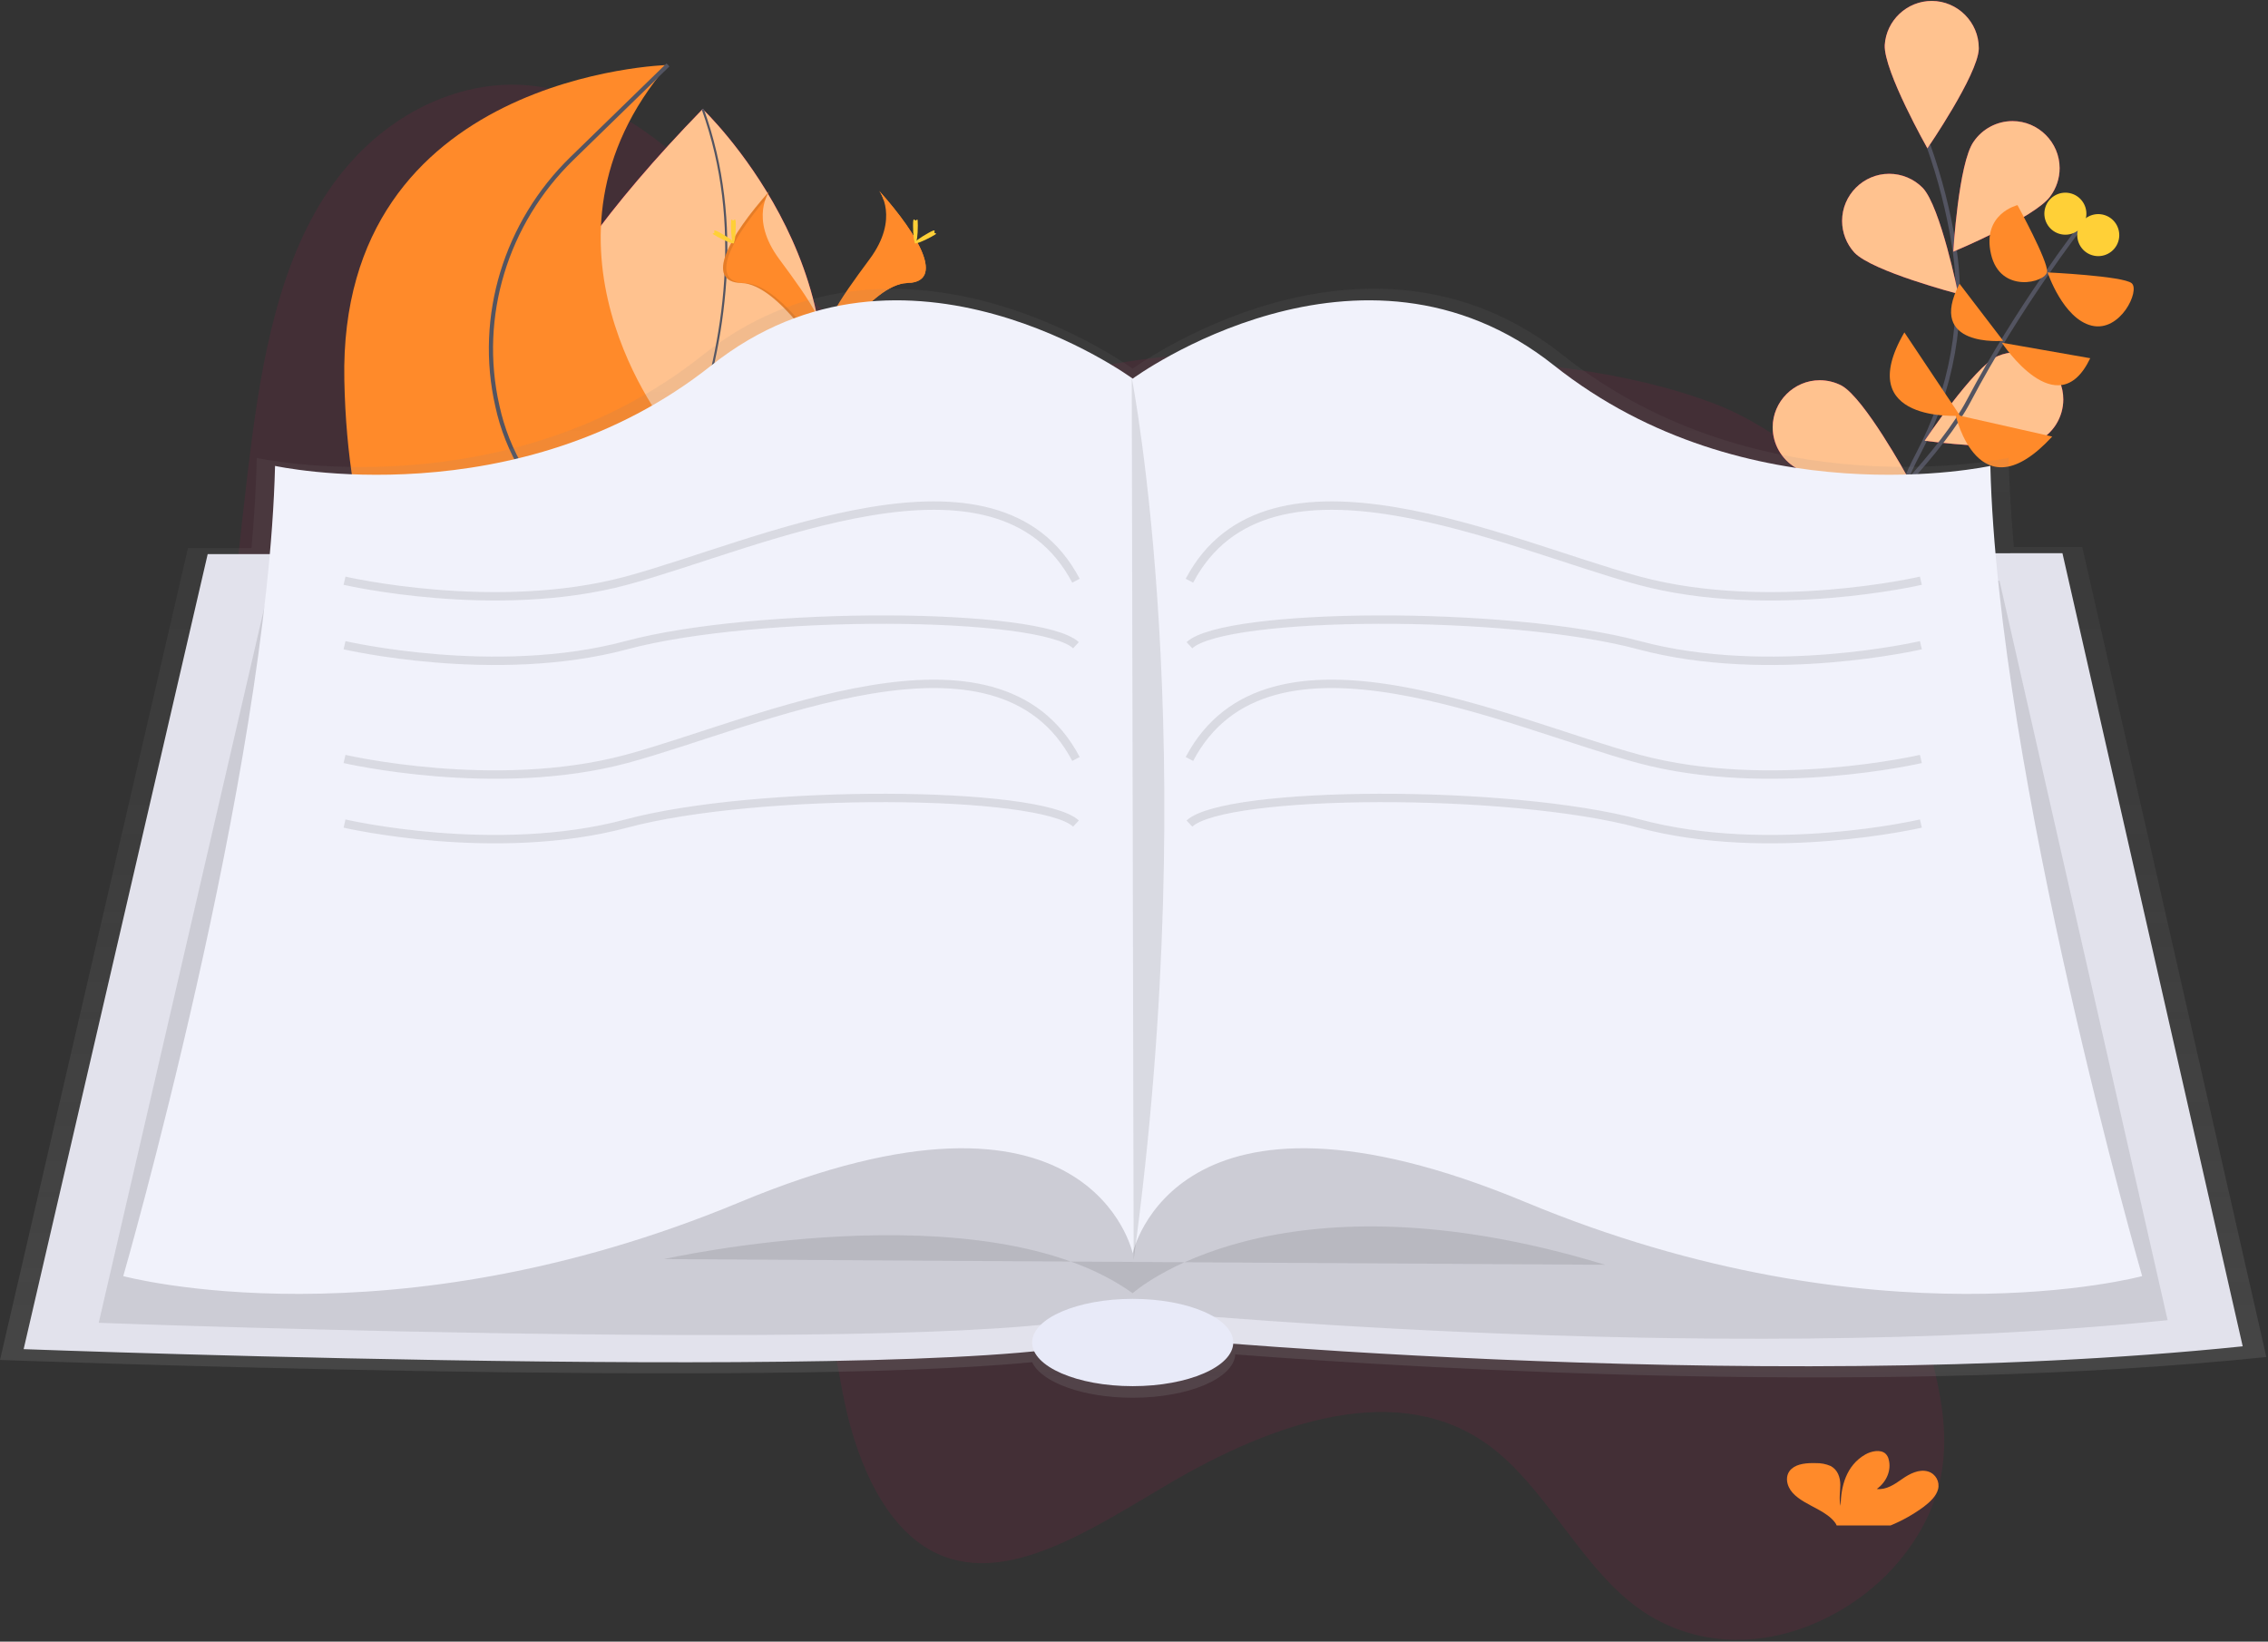 <?xml version="1.0" encoding="UTF-8" standalone="no"?> <svg xmlns:inkscape="http://www.inkscape.org/namespaces/inkscape" xmlns:sodipodi="http://sodipodi.sourceforge.net/DTD/sodipodi-0.dtd" xmlns="http://www.w3.org/2000/svg" xmlns:svg="http://www.w3.org/2000/svg" width="100%" height="100%" viewBox="0 0 688 498" xml:space="preserve" style="fill-rule:evenodd;clip-rule:evenodd;stroke-miterlimit:10;" id="svg11622" sodipodi:docname="kniga (1).svg" inkscape:version="1.2.2 (732a01da63, 2022-12-09)"><rect x="0" y="0" width="688" height="498" fill="#333333" stroke="none"/> <clipPath id="_clip1"> <rect id="undraw_Bibliophile_hwqc" x="0" y="0" width="687.5" height="497.448"></rect> </clipPath> <g clip-path="url(#_clip1)" id="g11611"> <path d="M593.43,285.365c-21.737,35.551 -17.893,83.839 -8.58,121.914c3.117,12.749 6.719,26.193 3.946,40.479c-3.392,17.466 -15.541,31.235 -27.813,39.114c-22.374,14.375 -47.847,14.082 -66.295,-0.758c-15.969,-12.826 -26.423,-35.264 -42.71,-47.395c-27.29,-20.303 -64.874,-7.765 -97.57,11.474c-23.133,13.603 -48.593,30.821 -69.865,21.227c-14.968,-6.75 -24.224,-25.938 -28.514,-46.847c-2.065,-10.091 -3.289,-21.119 -8.089,-28.8c-2.856,-4.564 -6.795,-7.611 -10.882,-10.104c-37.297,-22.738 -87.969,-3.378 -123.915,-29.151c-24.281,-17.409 -37.98,-53.508 -42.36,-92.157c-4.379,-38.649 -0.503,-80.052 4.329,-120.818c3.455,-28.966 8.096,-59.985 23.165,-83.603c15.937,-24.982 40.951,-36.214 62.637,-33.976c21.686,2.237 40.466,16.153 56.632,33.148c20.207,21.24 38.388,48.402 64.625,55.165c17.849,4.609 37.432,-0.898 56.447,-4.048c31.791,-5.265 63.109,-3.926 94.191,-2.135c29.763,1.715 59.711,3.895 87.409,14.426c19.602,7.452 34.601,23.076 52.877,33.199c11.914,6.597 25.384,7.381 36.476,16.204c13.66,10.837 25.434,30.98 19.837,56.485c-5.322,24.255 -24.446,38.095 -35.978,56.957Z" style="fill:#d60b52;fill-opacity:0.1;fill-rule:nonzero;" id="path11503"></path> <path d="M187.604,176.768c0,0 -93.795,-20.973 25.55,-143.677c0,0 51.443,48.759 32.574,109.368c-7.586,24.371 -32.001,39.415 -56.734,34.595l-1.39,-0.286Z" style="fill:#d60b52;fill-rule:nonzero;" id="path11505"></path> <path d="M187.604,176.768c-2.059,-0.459 -91.794,-23.045 25.55,-143.677c0,0 51.443,48.759 32.574,109.368c-7.586,24.371 -32.001,39.415 -56.734,34.595l-1.39,-0.286Z" style="fill:#ffc28f;fill-opacity:1;fill-rule:nonzero" id="path11507"></path> <path d="M188.847,177.469c0,0 49.544,-74.634 24.319,-144.372" style="fill:none;fill-rule:nonzero;stroke:#535461;stroke-width:0.64px;" id="path11509"></path> <path d="M573.465,249.24c0,0 -16.166,-65.091 8.331,-111.434c10.289,-19.449 14.375,-41.607 10.939,-63.338c-1.649,-10.308 -4.239,-20.444 -7.738,-30.279" style="fill:none;fill-rule:nonzero;stroke:#535461;stroke-width:1.27px;" id="path11511"></path> <path d="M600.264,14.891c-0.338,7.879 -15.58,30.107 -15.58,30.107c0,0 -13.284,-23.452 -12.947,-31.331c0.47,-7.481 6.755,-13.384 14.251,-13.384c7.834,0 14.279,6.446 14.279,14.279c0,0.11 -0.001,0.219 -0.003,0.329Z" style="fill:#d60b52;fill-rule:nonzero;" id="path11513"></path> <path d="M621.976,59.532c-4.565,6.432 -29.445,16.81 -29.445,16.81c0,0 1.594,-26.907 6.158,-33.339c2.654,-3.917 7.089,-6.27 11.821,-6.27c7.834,0 14.279,6.446 14.279,14.279c0,3.069 -0.989,6.058 -2.82,8.52l0.007,0Z" style="fill:#d60b52;fill-rule:nonzero;" id="path11515"></path> <path d="M617.749,134.051c-7.184,3.245 -33.9,-0.35 -33.9,-0.35c0,0 14.961,-22.42 22.145,-25.671c1.779,-0.763 3.694,-1.156 5.629,-1.156c7.833,0 14.279,6.446 14.279,14.279c0,5.504 -3.182,10.537 -8.153,12.898Z" style="fill:#d60b52;fill-rule:nonzero;" id="path11517"></path> <path d="M601.857,189.714c-6.534,4.412 -33.473,5.38 -33.473,5.38c0,0 10.958,-24.625 17.492,-29.042c2.316,-1.504 5.018,-2.305 7.779,-2.305c7.834,0 14.279,6.446 14.279,14.279c0,4.649 -2.271,9.018 -6.077,11.688Z" style="fill:#d60b52;fill-rule:nonzero;" id="path11519"></path> <path d="M562.52,76.61c5.412,5.737 31.497,12.545 31.497,12.545c0,0 -5.33,-26.423 -10.742,-32.153c-2.684,-2.737 -6.36,-4.28 -10.193,-4.28c-7.833,0 -14.279,6.446 -14.279,14.279c0,3.553 1.326,6.981 3.717,9.609Z" style="fill:#d60b52;fill-rule:nonzero;" id="path11521"></path> <path d="M544.76,141.918c6.885,3.824 33.785,2.549 33.785,2.549c0,0 -12.959,-23.624 -19.85,-27.468c-2.055,-1.085 -4.345,-1.653 -6.669,-1.653c-7.833,0 -14.279,6.446 -14.279,14.279c0,5.044 2.672,9.726 7.013,12.293Z" style="fill:#d60b52;fill-rule:nonzero;" id="path11523"></path> <path d="M536.212,207.786c6.132,4.953 32.886,8.224 32.886,8.224c0,0 -8.809,-25.499 -14.942,-30.433c-2.503,-1.942 -5.583,-2.996 -8.751,-2.996c-7.834,0 -14.279,6.446 -14.279,14.279c0,4.212 1.863,8.215 5.086,10.926Z" style="fill:#d60b52;fill-rule:nonzero;" id="path11525"></path> <path d="M600.264,14.891c-0.338,7.879 -15.58,30.107 -15.58,30.107c0,0 -13.284,-23.452 -12.947,-31.331c0.47,-7.481 6.755,-13.384 14.251,-13.384c7.834,0 14.279,6.446 14.279,14.279c0,0.11 -0.001,0.219 -0.003,0.329Z" style="fill:#ffc28f;fill-rule:nonzero;fill-opacity:1" id="path11527"></path> <path d="M621.976,59.532c-4.565,6.432 -29.445,16.81 -29.445,16.81c0,0 1.594,-26.907 6.158,-33.339c2.654,-3.917 7.089,-6.27 11.821,-6.27c7.834,0 14.279,6.446 14.279,14.279c0,3.069 -0.989,6.058 -2.82,8.52l0.007,0Z" style="fill:#ffc28f;fill-rule:nonzero;fill-opacity:1" id="path11529"></path> <path d="M617.749,134.051c-7.184,3.245 -33.9,-0.35 -33.9,-0.35c0,0 14.961,-22.42 22.145,-25.671c1.779,-0.763 3.694,-1.156 5.629,-1.156c7.833,0 14.279,6.446 14.279,14.279c0,5.504 -3.182,10.537 -8.153,12.898Z" style="fill:#ffc28f;fill-rule:nonzero;fill-opacity:1" id="path11531"></path> <path d="M601.857,189.714c-6.534,4.412 -33.473,5.38 -33.473,5.38c0,0 10.958,-24.625 17.492,-29.042c2.316,-1.504 5.018,-2.305 7.779,-2.305c7.834,0 14.279,6.446 14.279,14.279c0,4.649 -2.271,9.018 -6.077,11.688Z" style="fill:#fc6681;fill-rule:nonzero;" id="path11533"></path> <path d="M562.52,76.61c5.412,5.737 31.497,12.545 31.497,12.545c0,0 -5.33,-26.423 -10.742,-32.153c-2.684,-2.737 -6.36,-4.28 -10.193,-4.28c-7.833,0 -14.279,6.446 -14.279,14.279c0,3.553 1.326,6.981 3.717,9.609Z" style="fill:#ffc28f;fill-rule:nonzero;fill-opacity:1" id="path11535"></path> <path d="M544.76,141.918c6.885,3.824 33.785,2.549 33.785,2.549c0,0 -12.959,-23.624 -19.85,-27.468c-2.055,-1.085 -4.345,-1.653 -6.669,-1.653c-7.833,0 -14.279,6.446 -14.279,14.279c0,5.044 2.672,9.726 7.013,12.293Z" style="fill:#ffc28f;fill-rule:nonzero;fill-opacity:1" id="path11537"></path> <path d="M536.212,207.786c6.132,4.953 32.886,8.224 32.886,8.224c0,0 -8.809,-25.499 -14.942,-30.433c-2.503,-1.942 -5.583,-2.996 -8.751,-2.996c-7.834,0 -14.279,6.446 -14.279,14.279c0,4.212 1.863,8.215 5.086,10.926Z" style="fill:#fc6681;fill-rule:nonzero;" id="path11539"></path> <path d="M514.283,207.2c0,0 67.8,-56.817 82.87,-85.471c15.069,-28.654 34.276,-53.336 34.276,-53.336" style="fill:none;fill-rule:nonzero;stroke:#535461;stroke-width:1.27px;" id="path11541"></path> <path d="M622.537,132.432l-29.324,-6.617c0,0 6.91,30.943 29.324,6.617Z" style="fill:#ff8a2a;fill-rule:nonzero;fill-opacity:1" id="path11543"></path> <path d="M577.698,100.833l16.88,25.282c0,0 -32.983,2.397 -16.88,-25.282Z" style="fill:#ff8a2a;fill-rule:nonzero;fill-opacity:1" id="path11545"></path> <path d="M634.075,108.668l-26.812,-4.705c0,0 16.848,25.62 26.812,4.705Z" style="fill:#ff8a2a;fill-rule:nonzero;fill-opacity:1" id="path11547"></path> <path d="M594.425,86.083l13.233,17.3c0,0 -23.426,2.206 -13.233,-17.3Z" style="fill:#ff8a2a;fill-rule:nonzero;fill-opacity:1" id="path11549"></path> <path d="M621.134,82.634c0,0 22.853,1.09 25.498,3.27c2.646,2.18 -3.404,14.968 -12.111,12.883c-8.708,-2.084 -13.387,-16.153 -13.387,-16.153Z" style="fill:#ff8a2a;fill-rule:nonzero;fill-opacity:1" id="path11551"></path> <path d="M612.006,62.229c0,0 9.326,16.994 8.975,20.226c-0.35,3.232 -14.209,6.866 -17.014,-5.386c-2.805,-12.252 8.039,-14.84 8.039,-14.84Z" style="fill:#ff8a2a;fill-rule:nonzero;fill-opacity:1" id="path11553"></path> <path d="M630.433,69.4c1.062,-3.354 4.647,-5.215 8.001,-4.153c3.354,1.062 5.215,4.647 4.153,8.001c-1.062,3.354 -4.647,5.215 -8.001,4.153c-3.355,-1.062 -5.215,-4.647 -4.153,-8.001Z" style="fill:#ffd037;" id="path11555"></path> <path d="M620.457,62.898c1.062,-3.354 4.648,-5.215 8.002,-4.153c3.354,1.062 5.215,4.648 4.153,8.002c-1.062,3.354 -4.648,5.215 -8.002,4.153c-3.354,-1.062 -5.215,-4.648 -4.153,-8.002Z" style="fill:#ffd037;" id="path11557"></path> <path d="M209.635,221.785c0,0 27.411,-20.399 -7.012,-91.794c0,0 -45.897,-56.734 0,-110.281c0,0 -100.081,2.55 -98.169,95.619c1.912,93.069 50.041,106.456 50.041,106.456l55.14,0Z" style="fill:#ff8a2a;fill-rule:nonzero;fill-opacity:1" id="path11559"></path> <path d="M184.035,221.785c0,0 -6.904,-49.084 -25.39,-79.045c-3.652,-6.06 -6.277,-12.681 -7.771,-19.596c-6.177,-27.174 2.633,-55.592 22.591,-75.041l29.164,-28.412" style="fill:none;fill-rule:nonzero;stroke:#535461;stroke-width:1.27px;" id="path11561"></path> <path d="M266.719,57.926c0,0 6.299,8.236 -2.906,20.666c-9.205,12.431 -16.791,22.949 -13.725,30.675c0,0 13.884,-23.089 25.186,-23.414c11.302,-0.325 3.876,-14.043 -8.555,-27.927Z" style="fill:#ff8a2a;fill-rule:nonzero;fill-opacity:1" id="path11563"></path> <path d="M266.719,57.926c0.545,0.796 0.975,1.665 1.275,2.582c11.028,12.953 16.899,25.045 6.305,25.351c-9.874,0.281 -21.718,17.939 -24.555,22.394c0.093,0.344 0.206,0.683 0.338,1.014c0.131,0.331 13.884,-23.089 25.186,-23.414c11.302,-0.325 3.882,-14.043 -8.549,-27.927Z" style="fill-opacity:1;fill-rule:nonzero;fill:#ff8a2a" id="path11565"></path> <path d="M278.423,68.419c0,2.9 -0.325,5.246 -0.727,5.246c-0.401,0 -0.726,-2.352 -0.726,-5.246c0,-2.895 0.408,-1.537 0.809,-1.537c0.402,0 0.644,-1.358 0.644,1.537Z" style="fill:#ffd037;fill-rule:nonzero;" id="path11567"></path> <path d="M282.439,71.88c-2.55,1.39 -4.762,2.225 -4.953,1.874c-0.191,-0.351 1.715,-1.759 4.258,-3.149c2.544,-1.39 1.543,-0.376 1.734,0c0.191,0.376 1.505,-0.115 -1.039,1.275Z" style="fill:#ffd037;fill-rule:nonzero;" id="path11569"></path> <path d="M233.47,57.926c0,0 -6.299,8.236 2.906,20.666c9.205,12.431 16.791,22.949 13.725,30.675c0,0 -13.884,-23.089 -25.186,-23.414c-11.302,-0.325 -3.889,-14.043 8.555,-27.927Z" style="fill:#ff8a2a;fill-rule:nonzero;fill-opacity:1" id="path11571"></path> <path d="M233.47,57.926c-0.545,0.796 -0.975,1.665 -1.275,2.582c-11.028,12.953 -16.899,25.045 -6.305,25.351c9.874,0.281 21.718,17.939 24.555,22.394c-0.094,0.344 -0.206,0.683 -0.338,1.014c-0.131,0.331 -13.903,-23.095 -25.205,-23.408c-11.302,-0.312 -3.876,-14.049 8.568,-27.933Z" style="fill-opacity:0.1;fill-rule:nonzero;" id="path11573"></path> <path d="M221.753,68.419c0,2.9 0.325,5.246 0.727,5.246c0.401,0 0.726,-2.352 0.726,-5.246c0,-2.895 -0.408,-1.537 -0.809,-1.537c-0.402,0 -0.644,-1.358 -0.644,1.537Z" style="fill:#ffd037;fill-rule:nonzero;" id="path11575"></path> <path d="M217.737,71.88c2.55,1.39 4.762,2.225 4.953,1.874c0.191,-0.351 -1.715,-1.759 -4.258,-3.149c-2.544,-1.39 -1.543,-0.376 -1.734,0c-0.191,0.376 -1.504,-0.115 1.039,1.275Z" style="fill:#ffd037;fill-rule:nonzero;" id="path11577"></path> <path d="M687.5,411.665l-55.848,-245.728l-20.749,0c-0.829,-9.39 -1.383,-18.486 -1.594,-27.054c0,0 -75.22,16.459 -135.205,-31.159c-59.985,-47.618 -130.507,4.118 -130.507,4.118l-0.274,-0.197l0,-0.096l0,0.121c-4.896,-3.468 -72.454,-49.766 -130.214,-3.907c-59.959,47.618 -135.205,31.159 -135.205,31.159c-0.21,8.675 -0.771,17.848 -1.619,27.327l-19.252,0l-57.033,246.302c0,0 231.844,8.682 313.088,0.676c2.913,6.158 15.471,10.786 30.515,10.786c16.906,0 30.656,-5.846 31.134,-13.132c63.242,4.813 199.327,12.507 312.763,0.784Z" style="fill:url(#_Linear2);fill-rule:nonzero;" id="path11579"></path> <path d="M63.006,168.098l-55.835,241.176c0,0 307.364,11.513 332.117,-4.602c0,0 190.811,19.283 341.041,3.742l-54.682,-240.596l-562.641,0.28Z" style="fill:#e2e2ec;fill-rule:nonzero;" id="path11581"></path> <path d="M82.003,176.43l-52.055,224.851c0,0 286.563,10.735 309.639,-4.29c0,0 177.896,17.976 317.959,3.487l-50.997,-224.316l-524.546,0.268Z" style="fill-opacity:0.1;fill-rule:nonzero;" id="path11583"></path> <path d="M603.776,141.338c0,0 -73.677,16.114 -132.387,-30.509c-58.711,-46.624 -127.786,4.028 -127.786,4.028c0,0 -69.068,-50.652 -127.778,-4.028c-58.71,46.623 -132.388,30.509 -132.388,30.509c-2.32,93.821 -46.044,245.778 -46.044,245.778c0,0 80.582,21.872 187.069,-22.445c106.488,-44.316 119.148,15.542 119.148,15.542c0,0 12.66,-59.864 119.147,-15.542c106.488,44.323 187.069,22.445 187.069,22.445c0,0 -43.749,-151.957 -46.05,-245.778Z" style="fill:#f1f2fb;fill-rule:nonzero;" id="path11585"></path> <path d="M201.437,381.953c0,0 97.276,-21.871 142.154,10.359c0,0 43.168,-39.14 143.32,-8.632" style="fill-opacity:0.1;fill-rule:nonzero;" id="path11587"></path> <ellipse cx="343.603" cy="407.26" rx="30.509" ry="13.24" style="fill:#e8eaf8;" id="ellipse11589"></ellipse> <path d="M343.317,114.571c0,0 21.871,111.09 0.573,267.65" style="fill-opacity:0.1;fill-rule:nonzero;" id="path11591"></path> <path d="M104.511,176.162c0,0 45.815,10.645 85.471,0c39.656,-10.646 112.467,-45.47 136.416,0" style="fill:none;fill-rule:nonzero;stroke:#000;stroke-opacity:0.1;stroke-width:2.55px;" id="path11593"></path> <path d="M104.511,195.732c0,0 45.815,10.645 85.471,0c39.656,-10.646 125.522,-10.072 136.416,0" style="fill:none;fill-rule:nonzero;stroke:#000;stroke-opacity:0.1;stroke-width:2.55px;" id="path11595"></path> <path d="M104.511,230.238c0,0 45.815,10.645 85.471,0c39.656,-10.646 112.467,-45.47 136.416,0" style="fill:none;fill-rule:nonzero;stroke:#000;stroke-opacity:0.1;stroke-width:2.55px;" id="path11597"></path> <path d="M104.511,249.833c0,0 45.815,10.646 85.471,0c39.656,-10.645 125.522,-10.072 136.416,0" style="fill:none;fill-rule:nonzero;stroke:#000;stroke-opacity:0.1;stroke-width:2.55px;" id="path11599"></path> <path d="M582.702,176.162c0,0 -45.815,10.645 -85.471,0c-39.656,-10.646 -112.467,-45.47 -136.416,0" style="fill:none;fill-rule:nonzero;stroke:#000;stroke-opacity:0.1;stroke-width:2.55px;" id="path11601"></path> <path d="M582.702,195.732c0,0 -45.815,10.645 -85.471,0c-39.656,-10.646 -125.522,-10.072 -136.416,0" style="fill:none;fill-rule:nonzero;stroke:#000;stroke-opacity:0.1;stroke-width:2.55px;" id="path11603"></path> <path d="M582.702,230.238c0,0 -45.815,10.645 -85.471,0c-39.656,-10.646 -112.467,-45.47 -136.416,0" style="fill:none;fill-rule:nonzero;stroke:#000;stroke-opacity:0.1;stroke-width:2.55px;" id="path11605"></path> <path d="M582.702,249.833c0,0 -45.815,10.646 -85.471,0c-39.656,-10.645 -125.522,-10.072 -136.416,0" style="fill:none;fill-rule:nonzero;stroke:#000;stroke-opacity:0.1;stroke-width:2.55px;" id="path11607"></path> <path d="M583.632,457.039c1.913,-1.459 3.729,-3.187 4.284,-5.271c0.587,-2.287 -0.737,-4.663 -2.99,-5.368c-2.747,-0.854 -5.679,0.695 -7.91,2.263c-2.232,1.568 -4.775,3.359 -7.688,3.028c3.015,-2.18 4.462,-5.737 3.621,-8.924c-0.142,-0.695 -0.494,-1.329 -1.008,-1.817c-1.523,-1.332 -4.29,-0.759 -6.113,0.287c-5.807,3.334 -7.426,9.766 -7.458,15.56c-0.587,-2.091 -0.089,-4.265 -0.109,-6.413c-0.019,-2.148 -0.733,-4.519 -2.951,-5.673c-1.419,-0.613 -2.955,-0.907 -4.5,-0.861c-2.608,-0.076 -5.521,0.134 -7.299,1.696c-2.212,1.912 -1.639,5.182 0.287,7.312c1.925,2.129 4.857,3.467 7.553,4.94c2.059,1.122 4.138,2.429 5.4,4.201c0.161,0.235 0.296,0.487 0.401,0.752l16.364,0c3.595,-1.479 6.993,-3.397 10.116,-5.712Z" style="fill:#ff8a2a;fill-rule:nonzero;fill-opacity:1" id="path11609"></path> </g> <defs id="defs11620"> <linearGradient id="_Linear2" x1="0" y1="0" x2="1" y2="0" gradientUnits="userSpaceOnUse" gradientTransform="matrix(2.05993e-14,-336.413,336.413,2.05993e-14,343.75,424.006)"> <stop offset="0" style="stop-color:#808080;stop-opacity:0.25" id="stop11613"></stop> <stop offset="0.54" style="stop-color:#808080;stop-opacity:0.12" id="stop11615"></stop> <stop offset="1" style="stop-color:#808080;stop-opacity:0.1" id="stop11617"></stop> </linearGradient> </defs> </svg> 